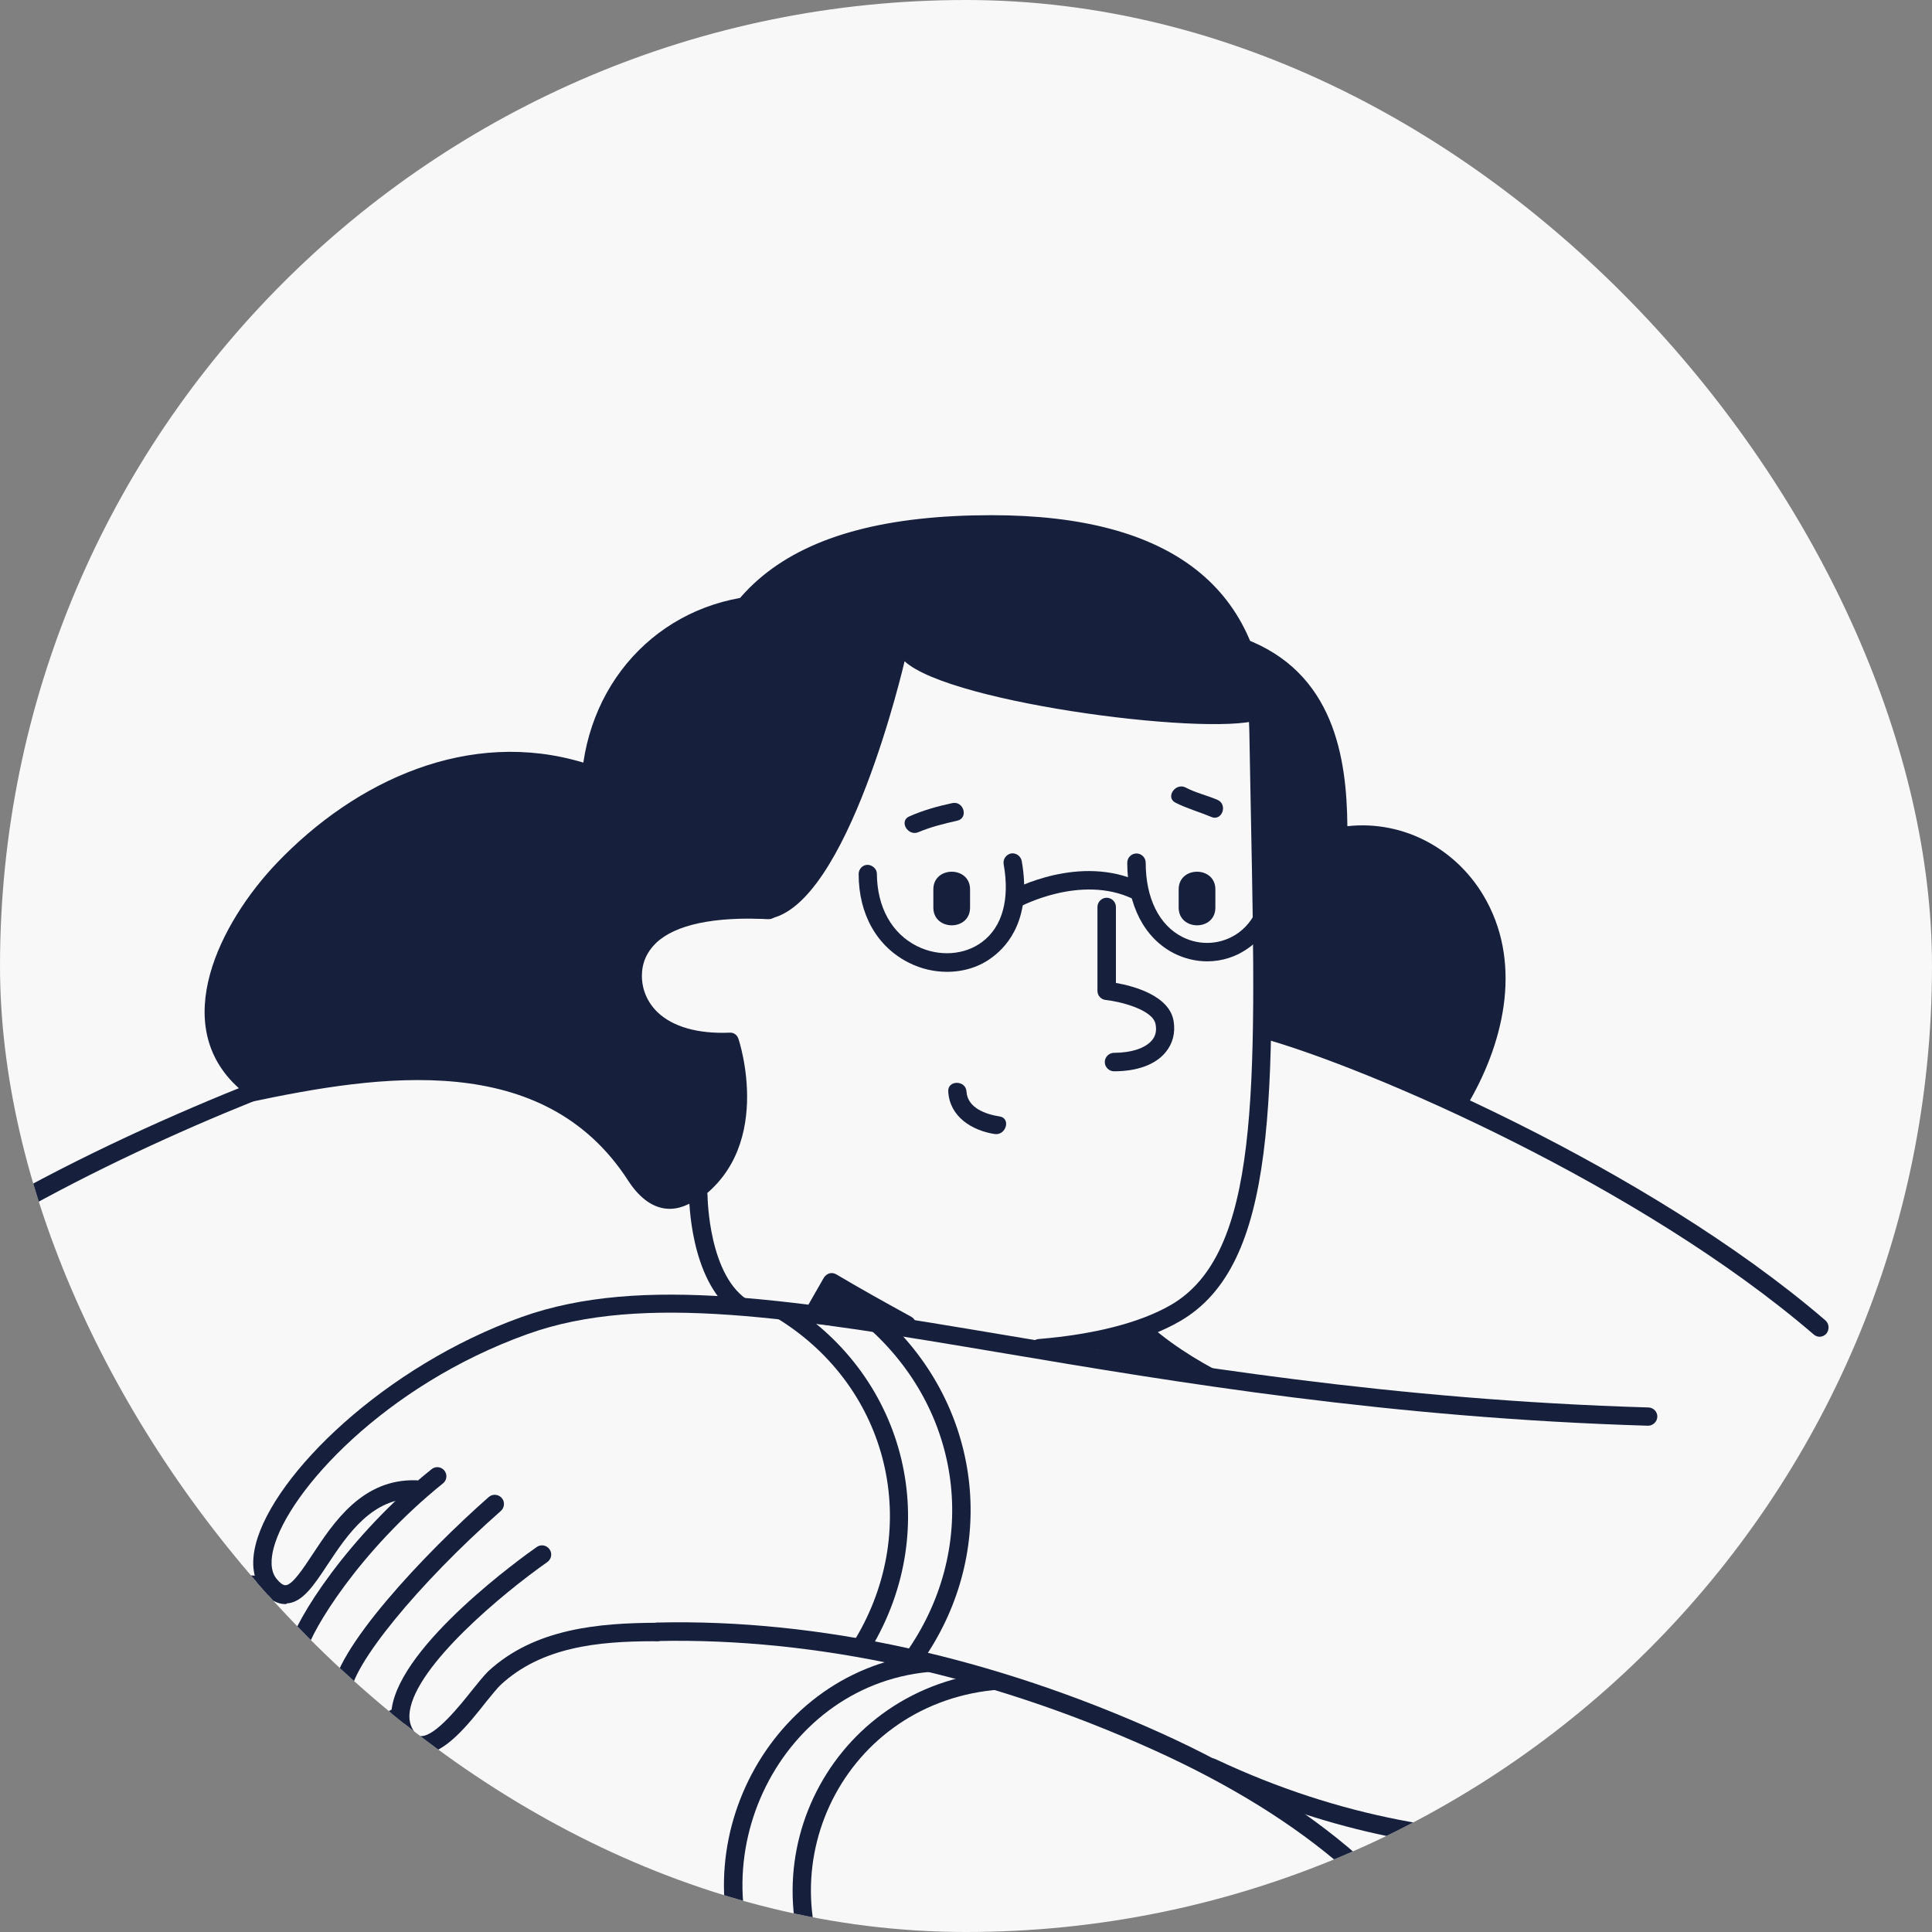 <?xml version="1.0" encoding="UTF-8"?> <svg xmlns="http://www.w3.org/2000/svg" width="80" height="80" viewBox="0 0 80 80" fill="none"><rect x="0" y="0" width="80" height="80" fill="#808080" stroke="none"/> <g clip-path="url(#clip0_70_1086)"> <rect width="80" height="80" rx="40" fill="#F8F8F8"></rect> <path d="M11.816 66.422C11.495 66.422 11.19 66.257 10.904 65.926C10.617 65.596 10.322 64.988 10.591 63.937C11.338 61.034 15.943 56.559 21.6 54.535C26.562 52.762 32.913 53.822 41.716 55.299C48.797 56.49 57.617 57.967 68.261 58.28C68.47 58.288 68.635 58.462 68.626 58.671C68.618 58.879 68.426 59.044 68.235 59.036C57.53 58.714 48.693 57.237 41.585 56.038C32.905 54.578 26.631 53.527 21.852 55.239C15.926 57.359 11.938 61.755 11.329 64.11C11.225 64.51 11.164 65.057 11.477 65.405C11.555 65.501 11.712 65.657 11.833 65.639C12.111 65.622 12.546 64.962 12.937 64.371C13.815 63.041 15.005 61.225 17.238 61.295C17.447 61.304 17.612 61.477 17.603 61.686C17.594 61.895 17.395 62.06 17.212 62.051C15.413 61.999 14.388 63.545 13.563 64.788C12.989 65.657 12.529 66.352 11.877 66.395C11.86 66.422 11.833 66.422 11.816 66.422Z" fill="#16203D"></path> <path d="M13.449 70.193C13.05 70.193 12.685 70.062 12.398 69.802C11.981 69.419 11.816 68.837 11.963 68.212C12.233 67.056 14.431 63.598 17.872 60.835C18.037 60.704 18.272 60.73 18.402 60.895C18.533 61.06 18.506 61.295 18.341 61.425C14.857 64.232 12.893 67.543 12.693 68.385C12.615 68.742 12.685 69.046 12.902 69.246C13.119 69.446 13.458 69.498 13.806 69.376C14.005 69.307 14.223 69.419 14.284 69.619C14.353 69.819 14.24 70.037 14.04 70.097C13.849 70.158 13.641 70.193 13.449 70.193Z" fill="#16203D"></path> <path d="M15.265 71.826C14.979 71.826 14.718 71.766 14.492 71.644C14.214 71.496 13.754 71.105 13.754 70.184C13.754 68.368 17.629 64.284 20.236 61.99C20.392 61.851 20.635 61.869 20.774 62.025C20.913 62.181 20.896 62.425 20.74 62.564C17.307 65.588 14.518 69.011 14.518 70.184C14.518 70.584 14.631 70.853 14.866 70.984C15.205 71.166 15.787 71.062 16.317 70.732C16.491 70.619 16.725 70.671 16.838 70.845C16.951 71.018 16.899 71.253 16.725 71.366C16.239 71.67 15.726 71.826 15.265 71.826Z" fill="#16203D"></path> <path d="M17.456 72.643C17.212 72.643 16.873 72.565 16.578 72.191C16.256 71.783 16.143 71.296 16.222 70.74C16.613 68.073 21.652 64.458 22.226 64.058C22.4 63.937 22.634 63.98 22.756 64.154C22.878 64.328 22.834 64.562 22.66 64.684C20.818 65.978 17.247 68.942 16.969 70.853C16.917 71.201 16.986 71.487 17.169 71.722C17.282 71.87 17.377 71.887 17.447 71.887C18.029 71.887 19.028 70.645 19.558 69.976C19.828 69.637 20.045 69.376 20.21 69.211C22.139 67.421 24.824 67.204 27.222 67.195C27.431 67.195 27.605 67.369 27.605 67.577C27.605 67.786 27.431 67.96 27.222 67.96C27.17 67.968 27.127 67.96 27.074 67.96C24.772 67.96 22.426 68.194 20.731 69.767C20.601 69.889 20.384 70.158 20.149 70.445C19.376 71.427 18.403 72.643 17.456 72.643Z" fill="#16203D"></path> <path d="M32.627 53.979C32.21 53.718 31.828 54.379 32.245 54.63C36.833 57.489 38.197 63.242 35.407 67.882C35.156 68.299 35.816 68.681 36.059 68.264C39.057 63.276 37.562 57.055 32.627 53.979Z" fill="#16203D"></path> <path d="M37.041 54.961C36.98 54.969 36.919 54.987 36.85 54.987C36.58 54.995 36.328 55.039 36.068 55.082C39.934 58.619 40.543 64.189 37.484 68.481C37.197 68.881 37.858 69.263 38.136 68.863C41.264 64.467 40.76 58.732 37.041 54.961Z" fill="#16203D"></path> <path d="M63.656 76.675C59.407 76.675 54.723 75.754 50.014 73.529C49.823 73.442 49.744 73.216 49.831 73.025C49.918 72.834 50.144 72.756 50.335 72.843C60.623 77.7 70.755 76.188 76.229 72.547C79.444 70.41 81.147 67.508 81.008 64.38C80.939 62.842 80.287 61.191 79.079 59.479C78.958 59.305 79.001 59.071 79.166 58.949C79.34 58.827 79.575 58.871 79.696 59.036C81 60.869 81.695 62.651 81.764 64.345C81.912 67.751 80.096 70.888 76.655 73.182C73.518 75.267 68.93 76.675 63.656 76.675Z" fill="#16203D"></path> <path d="M75.586 54.674C68.209 48.331 56.617 43.369 52.264 42.205C52.273 42.465 52.264 42.726 52.255 42.987C56.687 44.221 67.913 49.078 75.1 55.256C75.169 55.317 75.256 55.352 75.343 55.352C75.447 55.352 75.551 55.308 75.629 55.221C75.76 55.047 75.743 54.813 75.586 54.674Z" fill="#16203D"></path> <path d="M47.659 54.926L44.722 56.194L51.222 57.176C49.944 56.559 48.728 55.847 47.659 54.926Z" fill="#16203D"></path> <path d="M51.152 91.603C50.422 91.603 49.666 90.943 48.493 89.917C47.442 88.996 45.99 87.728 43.922 86.364C39.578 83.505 29.828 82.523 17.177 83.661C9.374 84.365 -4.668 84.504 -11.089 77.466C-14.017 74.26 -14.999 69.915 -14.017 64.554C-11.55 51.077 16.795 42.518 18.003 42.161C18.202 42.101 18.411 42.214 18.472 42.413C18.532 42.613 18.42 42.822 18.22 42.883C8.166 45.863 -11.358 54.266 -13.27 64.684C-14.208 69.802 -13.279 73.929 -10.524 76.944C-4.32 83.731 9.452 83.583 17.108 82.897C29.924 81.741 39.856 82.766 44.34 85.721C46.46 87.111 47.928 88.397 48.997 89.344C50.04 90.256 50.787 90.917 51.239 90.838C51.378 90.812 51.491 90.613 51.534 90.326C51.682 89.266 50.839 86.685 46.547 84.504C46.355 84.409 46.286 84.183 46.382 83.991C46.477 83.8 46.703 83.731 46.894 83.826C51.552 86.207 52.473 89.101 52.281 90.439C52.195 91.073 51.856 91.499 51.378 91.586C51.308 91.594 51.23 91.603 51.152 91.603Z" fill="#16203D"></path> <path d="M56.14 90.421C55.288 90.421 54.445 89.474 54.167 88.206C53.785 86.433 51.986 85.156 51.969 85.147C51.795 85.025 50.796 84 50.917 83.826C51.039 83.653 52.229 84.409 52.403 84.522C52.49 84.582 54.462 85.973 54.906 88.041C55.132 89.109 55.775 89.657 56.148 89.657C56.392 89.648 56.583 89.327 56.652 88.796C56.878 87.059 55.644 82.931 51.752 81.272C51.612 81.211 51.517 81.072 51.517 80.915C51.517 80.759 51.621 80.62 51.76 80.568C51.795 80.55 55.444 79.221 57.877 83.079C59.702 85.964 60.25 86.477 60.345 86.555C60.475 86.616 60.571 86.746 60.571 86.894C60.571 87.102 60.406 87.276 60.197 87.285C60.006 87.285 59.641 87.302 57.226 83.479C55.87 81.332 54.132 81.028 53.055 81.081C56.313 83.01 57.686 86.703 57.4 88.892C57.226 90.222 56.487 90.395 56.174 90.404C56.166 90.413 56.157 90.421 56.14 90.421Z" fill="#16203D"></path> <path d="M60.684 83.661C60.536 83.661 60.397 83.574 60.337 83.435C58.329 79.012 54.098 75.32 47.746 72.452C40.899 69.359 33.808 67.812 27.239 67.951C26.996 67.951 26.857 67.786 26.848 67.577C26.84 67.369 27.013 67.195 27.222 67.186C33.904 67.03 41.107 68.62 48.059 71.757C54.575 74.703 58.938 78.526 61.023 83.114C61.11 83.305 61.023 83.531 60.832 83.618C60.788 83.653 60.736 83.661 60.684 83.661Z" fill="#16203D"></path> <path d="M41.464 69.446C41.307 69.376 41.151 69.307 40.994 69.246C34.147 70.028 30.576 77.579 34.356 83.357C34.573 83.418 34.799 83.461 35.016 83.505C35.129 83.392 35.173 83.218 35.06 83.053C31.48 77.726 34.73 70.645 41.133 69.984C41.438 69.958 41.542 69.654 41.464 69.446Z" fill="#16203D"></path> <path d="M37.849 68.55C31.419 69.567 27.848 77.205 31.349 82.94C31.601 83.357 32.262 82.975 32.001 82.558C28.665 77.075 32.323 69.585 38.753 69.211C38.953 69.202 39.074 69.063 39.109 68.907C38.683 68.794 38.266 68.69 37.849 68.55Z" fill="#16203D"></path> <path d="M2.736 66.057C2.562 66.057 2.414 65.944 2.371 65.77C2.318 65.57 2.44 65.362 2.649 65.31C4.925 64.745 10.973 65.275 11.225 65.301C11.433 65.318 11.59 65.501 11.572 65.709C11.555 65.918 11.373 66.074 11.164 66.057C11.103 66.048 4.986 65.509 2.84 66.048C2.796 66.048 2.762 66.057 2.736 66.057Z" fill="#16203D"></path> <path d="M31.801 38.051C35.111 37.582 37.457 27.381 37.457 27.381C39.395 29.171 50.682 30.561 52.264 29.745C52.264 25.226 48.762 21.707 41.063 21.707C31.957 21.707 28.916 25.504 28.916 31.578C28.916 37.652 28.916 37.652 28.916 37.652L28.994 37.782C30.315 37.626 30.463 38.06 31.801 38.051Z" fill="#16203D"></path> <path d="M46.129 44.36C45.921 44.36 45.747 44.186 45.747 43.977C45.747 43.769 45.921 43.595 46.129 43.595C46.842 43.595 47.424 43.404 47.694 43.083C47.85 42.9 47.902 42.683 47.85 42.413C47.746 41.814 46.416 41.475 45.782 41.406C45.591 41.388 45.443 41.223 45.443 41.032V37.556C45.443 37.348 45.617 37.174 45.825 37.174C46.034 37.174 46.208 37.348 46.208 37.556V40.702C46.911 40.823 48.423 41.214 48.597 42.283C48.675 42.77 48.562 43.213 48.267 43.569C47.85 44.082 47.094 44.36 46.129 44.36Z" fill="#16203D"></path> <path d="M48.806 36.826V37.582C48.806 38.555 50.326 38.564 50.326 37.582V36.826C50.326 35.853 48.806 35.853 48.806 36.826Z" fill="#16203D"></path> <path d="M38.648 36.826V37.582C38.648 38.555 40.168 38.564 40.168 37.582V36.826C40.168 35.853 38.648 35.853 38.648 36.826Z" fill="#16203D"></path> <path d="M39.43 33.255C38.822 33.385 38.231 33.55 37.657 33.803C37.206 33.994 37.597 34.654 38.04 34.454C38.553 34.237 39.091 34.107 39.63 33.985C40.117 33.881 39.908 33.151 39.43 33.255Z" fill="#16203D"></path> <path d="M50.405 33.116C49.979 32.934 49.51 32.829 49.101 32.612C48.675 32.386 48.241 33.02 48.675 33.238C49.154 33.481 49.666 33.62 50.153 33.828C50.605 34.02 50.857 33.307 50.405 33.116Z" fill="#16203D"></path> <path d="M41.385 46.228C40.82 46.141 40.064 45.88 40.021 45.203C39.995 44.716 39.23 44.716 39.265 45.203C39.325 46.237 40.238 46.81 41.185 46.958C41.663 47.028 41.871 46.298 41.385 46.228Z" fill="#16203D"></path> <path d="M43.036 56.203C42.845 56.203 42.671 56.056 42.654 55.856C42.636 55.647 42.793 55.465 43.001 55.447C45.313 55.256 47.207 54.77 48.475 54.04C52.151 51.919 52.021 45.194 51.803 34.054C51.777 32.873 51.76 31.648 51.734 30.37C51.647 24.8 48.154 22.089 41.072 22.089C32.93 22.089 29.298 25.018 29.298 31.587V37.66C29.298 37.869 29.125 38.043 28.916 38.043C28.707 38.043 28.534 37.869 28.534 37.66V31.587C28.534 24.592 32.513 21.333 41.063 21.333C48.545 21.333 52.394 24.375 52.49 30.361C52.507 31.639 52.533 32.864 52.559 34.046C52.785 45.463 52.916 52.363 48.858 54.709C47.476 55.508 45.53 56.012 43.071 56.221C43.053 56.203 43.045 56.203 43.036 56.203Z" fill="#16203D"></path> <path d="M31.845 37.295C29.351 37.174 27.596 37.574 26.631 38.495C25.953 39.138 25.814 39.894 25.814 40.406C25.814 41.179 26.127 41.909 26.701 42.457C27.213 42.952 28.178 43.517 29.898 43.517H29.933C30.211 44.516 30.924 48.053 27.691 49.513C27.995 49.651 28.308 49.764 28.63 49.877C32.157 47.731 30.593 43.056 30.576 43.013C30.524 42.857 30.385 42.744 30.202 42.761C28.89 42.813 27.865 42.518 27.231 41.918C26.666 41.371 26.579 40.745 26.579 40.415C26.579 39.876 26.779 39.424 27.161 39.051C27.96 38.286 29.568 37.947 31.819 38.06C32.01 38.069 32.209 37.912 32.218 37.704C32.209 37.487 32.053 37.304 31.845 37.295Z" fill="#16203D"></path> <path d="M32.618 24.644C28.264 24.409 24.78 27.355 24.154 31.578C19.436 30.153 14.735 32.299 11.442 35.757C9.122 38.199 6.95 42.439 9.904 45.072C9.782 45.316 9.982 45.707 10.338 45.637C15.752 44.49 22.503 43.465 26.005 48.878C27.778 51.624 30.219 49.026 30.558 46.567C30.584 46.367 30.593 46.176 30.593 45.985C30.645 45.924 30.689 45.854 30.697 45.759C30.767 44.985 30.793 44.082 30.176 43.508C29.855 43.213 29.455 43.074 29.064 43.117C28.838 42.969 28.595 42.831 28.36 42.7C28.256 42.683 28.151 42.657 28.047 42.622C27.265 42.37 26.622 41.788 26.379 40.988C25.84 39.259 27.317 37.904 28.959 37.938C29.177 37.791 29.377 37.643 29.533 37.495C32.713 34.358 32.635 29.545 32.4 25.4C32.479 25.4 32.548 25.4 32.626 25.4C33.104 25.426 33.104 24.67 32.618 24.644Z" fill="#16203D"></path> <path d="M60.432 46.045C60.467 46.028 60.493 46.002 60.519 45.976C60.597 45.95 60.666 45.907 60.719 45.82C62.239 43.291 63.039 40.041 61.553 37.304C60.406 35.184 58.147 33.95 55.792 34.211C55.766 31.378 55.244 27.833 51.526 26.443C51.517 26.399 51.812 27.146 51.526 27.294C51.586 27.338 51.656 27.381 51.725 27.433C52.499 32.447 52.62 37.504 52.108 42.561C52.064 43.022 57.425 44.073 59.685 45.776C59.945 45.854 60.189 45.95 60.432 46.045Z" fill="#16203D"></path> <path d="M30.358 54.326C30.654 54.335 30.941 54.335 31.236 54.344C31.297 54.17 31.227 53.979 31.062 53.892C29.333 52.91 29.298 49.538 29.298 49.504C29.298 49.295 29.125 49.121 28.916 49.121C28.707 49.121 28.534 49.295 28.534 49.504C28.534 49.651 28.568 52.953 30.358 54.326Z" fill="#16203D"></path> <path d="M34.443 53.101L33.687 54.422L37.562 54.865C36.511 54.292 35.468 53.709 34.443 53.101Z" fill="#16203D"></path> <path d="M37.562 55.239C37.544 55.239 37.536 55.239 37.518 55.239L33.643 54.795C33.513 54.778 33.408 54.7 33.347 54.587C33.287 54.474 33.295 54.335 33.356 54.231L34.112 52.91C34.164 52.823 34.251 52.754 34.347 52.727C34.442 52.701 34.547 52.719 34.633 52.771C35.642 53.37 36.675 53.944 37.736 54.526C37.892 54.613 37.97 54.804 37.918 54.978C37.866 55.134 37.718 55.239 37.562 55.239ZM34.295 54.109L35.694 54.265C35.32 54.057 34.946 53.84 34.573 53.622L34.295 54.109Z" fill="#16203D"></path> <path d="M39.213 40.241C38.683 40.241 38.144 40.12 37.64 39.867C36.319 39.207 35.555 37.869 35.555 36.192C35.555 35.983 35.72 35.81 35.928 35.81C36.119 35.818 36.31 35.975 36.31 36.183C36.319 37.565 36.928 38.66 37.979 39.181C38.874 39.624 39.934 39.555 40.664 39.007C41.507 38.382 41.819 37.235 41.559 35.784C41.524 35.575 41.663 35.384 41.863 35.34C42.072 35.306 42.263 35.445 42.306 35.645C42.732 38.008 41.741 39.146 41.116 39.615C40.586 40.033 39.908 40.241 39.213 40.241Z" fill="#16203D"></path> <path d="M49.987 39.807C49.518 39.807 49.049 39.694 48.614 39.476C47.389 38.851 46.677 37.487 46.677 35.723C46.677 35.514 46.85 35.34 47.059 35.34C47.267 35.34 47.441 35.514 47.441 35.723C47.441 37.191 47.997 38.312 48.962 38.799C49.718 39.181 50.604 39.111 51.282 38.625C52.116 38.017 52.464 36.878 52.246 35.505C52.212 35.297 52.351 35.106 52.559 35.071C52.768 35.036 52.959 35.175 52.994 35.384C53.263 37.052 52.803 38.46 51.725 39.233C51.212 39.615 50.604 39.807 49.987 39.807Z" fill="#16203D"></path> <path d="M42.037 37.591C41.907 37.591 41.776 37.521 41.707 37.391C41.602 37.209 41.672 36.974 41.854 36.878C41.967 36.818 44.722 35.34 47.224 36.531C47.416 36.618 47.494 36.844 47.407 37.035C47.32 37.226 47.094 37.304 46.903 37.217C44.748 36.192 42.254 37.539 42.228 37.547C42.167 37.574 42.098 37.591 42.037 37.591Z" fill="#16203D"></path> </g> <defs> <clipPath id="clip0_70_1086"> <rect width="80" height="80" rx="40" fill="white"></rect> </clipPath> </defs> </svg> 